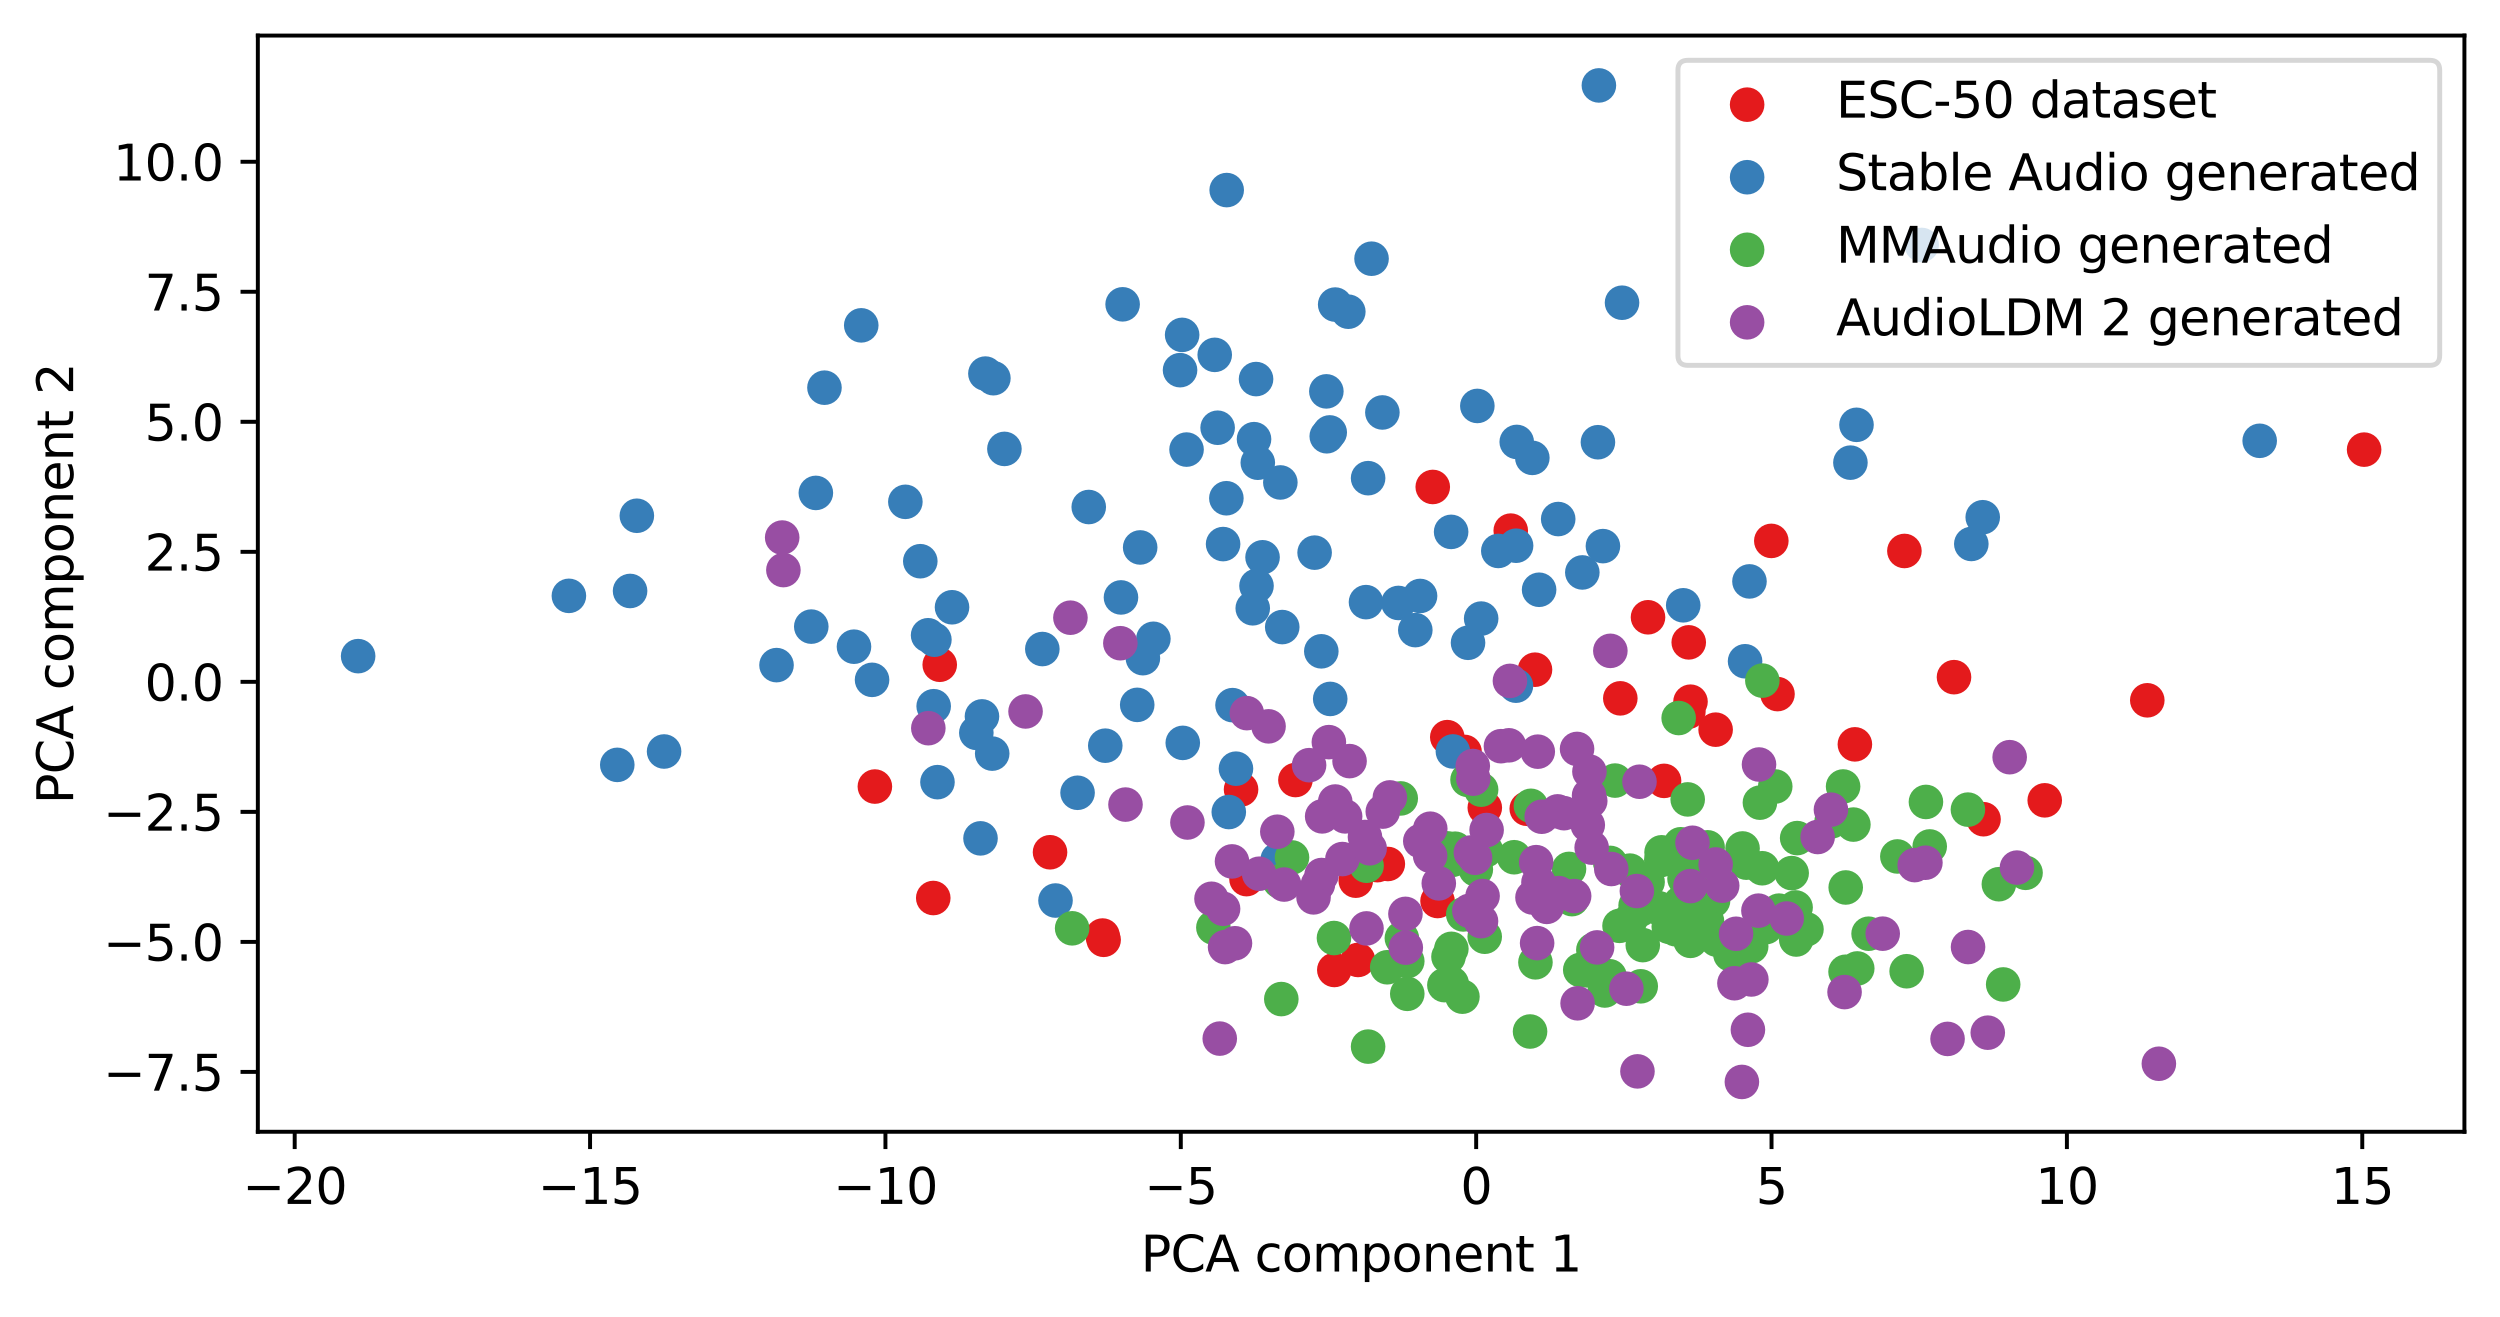 <?xml version="1.0" encoding="utf-8" standalone="no"?>
<!DOCTYPE svg PUBLIC "-//W3C//DTD SVG 1.1//EN"
  "http://www.w3.org/Graphics/SVG/1.1/DTD/svg11.dtd">
<svg xmlns:xlink="http://www.w3.org/1999/xlink" width="505.761pt" height="266.516pt" viewBox="0 0 505.761 266.516" xmlns="http://www.w3.org/2000/svg" version="1.1">
 <defs>
  <style type="text/css">*{stroke-linejoin: round; stroke-linecap: butt}</style>
 </defs>
 <g id="figure_1">
  <g id="patch_1">
   <path d="M 0 266.516 
L 505.761 266.516 
L 505.761 0 
L 0 0 
z
" style="fill: #ffffff"/>
  </g>
  <g id="axes_1">
   <g id="patch_2">
    <path d="M 52.161 228.96 
L 498.561 228.96 
L 498.561 7.2 
L 52.161 7.2 
z
" style="fill: #ffffff"/>
   </g>
   <g id="PathCollection_1">
    <defs>
     <path id="m3fd5dba2cf" d="M 0 3 
C 0.796 3 1.559 2.684 2.121 2.121 
C 2.684 1.559 3 0.796 3 0 
C 3 -0.796 2.684 -1.559 2.121 -2.121 
C 1.559 -2.684 0.796 -3 0 -3 
C -0.796 -3 -1.559 -2.684 -2.121 -2.121 
C -2.684 -1.559 -3 -0.796 -3 0 
C -3 0.796 -2.684 1.559 -2.121 2.121 
C -1.559 2.684 -0.796 3 0 3 
z
" style="stroke: #e41a1c"/>
    </defs>
    <g clip-path="url(#p7012b3b4c2)">
     <use xlink:href="#m3fd5dba2cf" x="292.792" y="149.127" style="fill: #e41a1c; stroke: #e41a1c"/>
     <use xlink:href="#m3fd5dba2cf" x="375.251" y="150.586" style="fill: #e41a1c; stroke: #e41a1c"/>
     <use xlink:href="#m3fd5dba2cf" x="341.567" y="143.988" style="fill: #e41a1c; stroke: #e41a1c"/>
     <use xlink:href="#m3fd5dba2cf" x="341.995" y="141.956" style="fill: #e41a1c; stroke: #e41a1c"/>
     <use xlink:href="#m3fd5dba2cf" x="278.646" y="175.024" style="fill: #e41a1c; stroke: #e41a1c"/>
     <use xlink:href="#m3fd5dba2cf" x="274.012" y="173.997" style="fill: #e41a1c; stroke: #e41a1c"/>
     <use xlink:href="#m3fd5dba2cf" x="300.381" y="163.404" style="fill: #e41a1c; stroke: #e41a1c"/>
     <use xlink:href="#m3fd5dba2cf" x="223.268" y="190.129" style="fill: #e41a1c; stroke: #e41a1c"/>
     <use xlink:href="#m3fd5dba2cf" x="395.303" y="136.994" style="fill: #e41a1c; stroke: #e41a1c"/>
     <use xlink:href="#m3fd5dba2cf" x="212.426" y="172.416" style="fill: #e41a1c; stroke: #e41a1c"/>
     <use xlink:href="#m3fd5dba2cf" x="347.079" y="147.615" style="fill: #e41a1c; stroke: #e41a1c"/>
     <use xlink:href="#m3fd5dba2cf" x="176.992" y="159.124" style="fill: #e41a1c; stroke: #e41a1c"/>
     <use xlink:href="#m3fd5dba2cf" x="289.853" y="98.516" style="fill: #e41a1c; stroke: #e41a1c"/>
     <use xlink:href="#m3fd5dba2cf" x="251.071" y="159.713" style="fill: #e41a1c; stroke: #e41a1c"/>
     <use xlink:href="#m3fd5dba2cf" x="342.698" y="173.666" style="fill: #e41a1c; stroke: #e41a1c"/>
     <use xlink:href="#m3fd5dba2cf" x="341.64" y="129.952" style="fill: #e41a1c; stroke: #e41a1c"/>
     <use xlink:href="#m3fd5dba2cf" x="269.938" y="196.227" style="fill: #e41a1c; stroke: #e41a1c"/>
     <use xlink:href="#m3fd5dba2cf" x="359.594" y="140.416" style="fill: #e41a1c; stroke: #e41a1c"/>
     <use xlink:href="#m3fd5dba2cf" x="274.732" y="194.202" style="fill: #e41a1c; stroke: #e41a1c"/>
     <use xlink:href="#m3fd5dba2cf" x="280.764" y="174.788" style="fill: #e41a1c; stroke: #e41a1c"/>
     <use xlink:href="#m3fd5dba2cf" x="413.657" y="161.91" style="fill: #e41a1c; stroke: #e41a1c"/>
     <use xlink:href="#m3fd5dba2cf" x="401.275" y="165.731" style="fill: #e41a1c; stroke: #e41a1c"/>
     <use xlink:href="#m3fd5dba2cf" x="310.537" y="135.483" style="fill: #e41a1c; stroke: #e41a1c"/>
     <use xlink:href="#m3fd5dba2cf" x="252.174" y="177.851" style="fill: #e41a1c; stroke: #e41a1c"/>
     <use xlink:href="#m3fd5dba2cf" x="333.401" y="124.877" style="fill: #e41a1c; stroke: #e41a1c"/>
     <use xlink:href="#m3fd5dba2cf" x="308.867" y="163.614" style="fill: #e41a1c; stroke: #e41a1c"/>
     <use xlink:href="#m3fd5dba2cf" x="223.051" y="189.266" style="fill: #e41a1c; stroke: #e41a1c"/>
     <use xlink:href="#m3fd5dba2cf" x="290.821" y="182.279" style="fill: #e41a1c; stroke: #e41a1c"/>
     <use xlink:href="#m3fd5dba2cf" x="274.276" y="178.164" style="fill: #e41a1c; stroke: #e41a1c"/>
     <use xlink:href="#m3fd5dba2cf" x="296.292" y="152.115" style="fill: #e41a1c; stroke: #e41a1c"/>
     <use xlink:href="#m3fd5dba2cf" x="262.07" y="157.802" style="fill: #e41a1c; stroke: #e41a1c"/>
     <use xlink:href="#m3fd5dba2cf" x="336.645" y="157.974" style="fill: #e41a1c; stroke: #e41a1c"/>
     <use xlink:href="#m3fd5dba2cf" x="327.796" y="141.278" style="fill: #e41a1c; stroke: #e41a1c"/>
     <use xlink:href="#m3fd5dba2cf" x="188.802" y="181.673" style="fill: #e41a1c; stroke: #e41a1c"/>
     <use xlink:href="#m3fd5dba2cf" x="385.268" y="111.464" style="fill: #e41a1c; stroke: #e41a1c"/>
     <use xlink:href="#m3fd5dba2cf" x="478.27" y="90.963" style="fill: #e41a1c; stroke: #e41a1c"/>
     <use xlink:href="#m3fd5dba2cf" x="305.63" y="107.348" style="fill: #e41a1c; stroke: #e41a1c"/>
     <use xlink:href="#m3fd5dba2cf" x="190.112" y="134.483" style="fill: #e41a1c; stroke: #e41a1c"/>
     <use xlink:href="#m3fd5dba2cf" x="358.346" y="109.426" style="fill: #e41a1c; stroke: #e41a1c"/>
     <use xlink:href="#m3fd5dba2cf" x="434.406" y="141.674" style="fill: #e41a1c; stroke: #e41a1c"/>
    </g>
   </g>
   <g id="PathCollection_2">
    <defs>
     <path id="m164ca1f631" d="M 0 3 
C 0.796 3 1.559 2.684 2.121 2.121 
C 2.684 1.559 3 0.796 3 0 
C 3 -0.796 2.684 -1.559 2.121 -2.121 
C 1.559 -2.684 0.796 -3 0 -3 
C -0.796 -3 -1.559 -2.684 -2.121 -2.121 
C -2.684 -1.559 -3 -0.796 -3 0 
C -3 0.796 -2.684 1.559 -2.121 2.121 
C -1.559 2.684 -0.796 3 0 3 
z
" style="stroke: #377eb8"/>
    </defs>
    <g clip-path="url(#p7012b3b4c2)">
     <use xlink:href="#m164ca1f631" x="267.306" y="131.764" style="fill: #377eb8; stroke: #377eb8"/>
     <use xlink:href="#m164ca1f631" x="311.368" y="119.311" style="fill: #377eb8; stroke: #377eb8"/>
     <use xlink:href="#m164ca1f631" x="279.662" y="83.442" style="fill: #377eb8; stroke: #377eb8"/>
     <use xlink:href="#m164ca1f631" x="233.334" y="129.23" style="fill: #377eb8; stroke: #377eb8"/>
     <use xlink:href="#m164ca1f631" x="165.05" y="99.719" style="fill: #377eb8; stroke: #377eb8"/>
     <use xlink:href="#m164ca1f631" x="298.873" y="82.123" style="fill: #377eb8; stroke: #377eb8"/>
     <use xlink:href="#m164ca1f631" x="375.577" y="85.944" style="fill: #377eb8; stroke: #377eb8"/>
     <use xlink:href="#m164ca1f631" x="213.533" y="182.181" style="fill: #377eb8; stroke: #377eb8"/>
     <use xlink:href="#m164ca1f631" x="374.347" y="93.596" style="fill: #377eb8; stroke: #377eb8"/>
     <use xlink:href="#m164ca1f631" x="248.099" y="100.798" style="fill: #377eb8; stroke: #377eb8"/>
     <use xlink:href="#m164ca1f631" x="457.144" y="89.176" style="fill: #377eb8; stroke: #377eb8"/>
     <use xlink:href="#m164ca1f631" x="238.729" y="74.883" style="fill: #377eb8; stroke: #377eb8"/>
     <use xlink:href="#m164ca1f631" x="269.108" y="141.396" style="fill: #377eb8; stroke: #377eb8"/>
     <use xlink:href="#m164ca1f631" x="306.842" y="89.406" style="fill: #377eb8; stroke: #377eb8"/>
     <use xlink:href="#m164ca1f631" x="183.158" y="101.523" style="fill: #377eb8; stroke: #377eb8"/>
     <use xlink:href="#m164ca1f631" x="276.347" y="121.814" style="fill: #377eb8; stroke: #377eb8"/>
     <use xlink:href="#m164ca1f631" x="127.467" y="119.557" style="fill: #377eb8; stroke: #377eb8"/>
     <use xlink:href="#m164ca1f631" x="299.645" y="125.143" style="fill: #377eb8; stroke: #377eb8"/>
     <use xlink:href="#m164ca1f631" x="250.041" y="155.507" style="fill: #377eb8; stroke: #377eb8"/>
     <use xlink:href="#m164ca1f631" x="324.279" y="110.482" style="fill: #377eb8; stroke: #377eb8"/>
     <use xlink:href="#m164ca1f631" x="128.837" y="104.34" style="fill: #377eb8; stroke: #377eb8"/>
     <use xlink:href="#m164ca1f631" x="198.362" y="169.604" style="fill: #377eb8; stroke: #377eb8"/>
     <use xlink:href="#m164ca1f631" x="287.284" y="120.569" style="fill: #377eb8; stroke: #377eb8"/>
     <use xlink:href="#m164ca1f631" x="353.926" y="117.621" style="fill: #377eb8; stroke: #377eb8"/>
     <use xlink:href="#m164ca1f631" x="255.419" y="112.741" style="fill: #377eb8; stroke: #377eb8"/>
     <use xlink:href="#m164ca1f631" x="200.966" y="76.512" style="fill: #377eb8; stroke: #377eb8"/>
     <use xlink:href="#m164ca1f631" x="248.589" y="164.277" style="fill: #377eb8; stroke: #377eb8"/>
     <use xlink:href="#m164ca1f631" x="258.48" y="173.884" style="fill: #377eb8; stroke: #377eb8"/>
     <use xlink:href="#m164ca1f631" x="217.996" y="160.38" style="fill: #377eb8; stroke: #377eb8"/>
     <use xlink:href="#m164ca1f631" x="198.656" y="144.931" style="fill: #377eb8; stroke: #377eb8"/>
     <use xlink:href="#m164ca1f631" x="401.115" y="104.639" style="fill: #377eb8; stroke: #377eb8"/>
     <use xlink:href="#m164ca1f631" x="203.197" y="90.815" style="fill: #377eb8; stroke: #377eb8"/>
     <use xlink:href="#m164ca1f631" x="320.111" y="115.807" style="fill: #377eb8; stroke: #377eb8"/>
     <use xlink:href="#m164ca1f631" x="388.763" y="49.556" style="fill: #377eb8; stroke: #377eb8"/>
     <use xlink:href="#m164ca1f631" x="248.165" y="38.454" style="fill: #377eb8; stroke: #377eb8"/>
     <use xlink:href="#m164ca1f631" x="315.23" y="105.006" style="fill: #377eb8; stroke: #377eb8"/>
     <use xlink:href="#m164ca1f631" x="353.035" y="133.776" style="fill: #377eb8; stroke: #377eb8"/>
     <use xlink:href="#m164ca1f631" x="192.598" y="122.852" style="fill: #377eb8; stroke: #377eb8"/>
     <use xlink:href="#m164ca1f631" x="72.452" y="132.74" style="fill: #377eb8; stroke: #377eb8"/>
     <use xlink:href="#m164ca1f631" x="186.179" y="113.536" style="fill: #377eb8; stroke: #377eb8"/>
     <use xlink:href="#m164ca1f631" x="172.765" y="130.829" style="fill: #377eb8; stroke: #377eb8"/>
     <use xlink:href="#m164ca1f631" x="254.104" y="76.689" style="fill: #377eb8; stroke: #377eb8"/>
     <use xlink:href="#m164ca1f631" x="303.112" y="111.458" style="fill: #377eb8; stroke: #377eb8"/>
     <use xlink:href="#m164ca1f631" x="134.346" y="152.033" style="fill: #377eb8; stroke: #377eb8"/>
     <use xlink:href="#m164ca1f631" x="286.323" y="127.473" style="fill: #377eb8; stroke: #377eb8"/>
     <use xlink:href="#m164ca1f631" x="293.569" y="107.602" style="fill: #377eb8; stroke: #377eb8"/>
     <use xlink:href="#m164ca1f631" x="220.258" y="102.572" style="fill: #377eb8; stroke: #377eb8"/>
     <use xlink:href="#m164ca1f631" x="272.769" y="63.06" style="fill: #377eb8; stroke: #377eb8"/>
     <use xlink:href="#m164ca1f631" x="306.686" y="138.716" style="fill: #377eb8; stroke: #377eb8"/>
     <use xlink:href="#m164ca1f631" x="306.713" y="110.402" style="fill: #377eb8; stroke: #377eb8"/>
     <use xlink:href="#m164ca1f631" x="249.345" y="142.652" style="fill: #377eb8; stroke: #377eb8"/>
     <use xlink:href="#m164ca1f631" x="398.805" y="110.045" style="fill: #377eb8; stroke: #377eb8"/>
     <use xlink:href="#m164ca1f631" x="188.887" y="142.871" style="fill: #377eb8; stroke: #377eb8"/>
     <use xlink:href="#m164ca1f631" x="276.774" y="96.736" style="fill: #377eb8; stroke: #377eb8"/>
     <use xlink:href="#m164ca1f631" x="246.332" y="86.534" style="fill: #377eb8; stroke: #377eb8"/>
     <use xlink:href="#m164ca1f631" x="247.437" y="110.07" style="fill: #377eb8; stroke: #377eb8"/>
     <use xlink:href="#m164ca1f631" x="239.28" y="150.288" style="fill: #377eb8; stroke: #377eb8"/>
     <use xlink:href="#m164ca1f631" x="296.989" y="130.039" style="fill: #377eb8; stroke: #377eb8"/>
     <use xlink:href="#m164ca1f631" x="197.515" y="148.262" style="fill: #377eb8; stroke: #377eb8"/>
     <use xlink:href="#m164ca1f631" x="340.522" y="122.455" style="fill: #377eb8; stroke: #377eb8"/>
     <use xlink:href="#m164ca1f631" x="157.094" y="134.556" style="fill: #377eb8; stroke: #377eb8"/>
     <use xlink:href="#m164ca1f631" x="309.998" y="92.629" style="fill: #377eb8; stroke: #377eb8"/>
     <use xlink:href="#m164ca1f631" x="254.459" y="93.613" style="fill: #377eb8; stroke: #377eb8"/>
     <use xlink:href="#m164ca1f631" x="226.778" y="120.862" style="fill: #377eb8; stroke: #377eb8"/>
     <use xlink:href="#m164ca1f631" x="210.867" y="131.303" style="fill: #377eb8; stroke: #377eb8"/>
     <use xlink:href="#m164ca1f631" x="200.726" y="152.458" style="fill: #377eb8; stroke: #377eb8"/>
     <use xlink:href="#m164ca1f631" x="254.198" y="118.525" style="fill: #377eb8; stroke: #377eb8"/>
     <use xlink:href="#m164ca1f631" x="199.352" y="75.58" style="fill: #377eb8; stroke: #377eb8"/>
     <use xlink:href="#m164ca1f631" x="270.113" y="61.617" style="fill: #377eb8; stroke: #377eb8"/>
     <use xlink:href="#m164ca1f631" x="259.019" y="97.602" style="fill: #377eb8; stroke: #377eb8"/>
     <use xlink:href="#m164ca1f631" x="293.927" y="152.02" style="fill: #377eb8; stroke: #377eb8"/>
     <use xlink:href="#m164ca1f631" x="174.233" y="65.819" style="fill: #377eb8; stroke: #377eb8"/>
     <use xlink:href="#m164ca1f631" x="189.654" y="158.232" style="fill: #377eb8; stroke: #377eb8"/>
     <use xlink:href="#m164ca1f631" x="269.009" y="87.482" style="fill: #377eb8; stroke: #377eb8"/>
     <use xlink:href="#m164ca1f631" x="227.112" y="61.566" style="fill: #377eb8; stroke: #377eb8"/>
     <use xlink:href="#m164ca1f631" x="124.878" y="154.737" style="fill: #377eb8; stroke: #377eb8"/>
     <use xlink:href="#m164ca1f631" x="176.421" y="137.536" style="fill: #377eb8; stroke: #377eb8"/>
     <use xlink:href="#m164ca1f631" x="231.214" y="133.151" style="fill: #377eb8; stroke: #377eb8"/>
     <use xlink:href="#m164ca1f631" x="253.696" y="88.846" style="fill: #377eb8; stroke: #377eb8"/>
     <use xlink:href="#m164ca1f631" x="253.437" y="123.059" style="fill: #377eb8; stroke: #377eb8"/>
     <use xlink:href="#m164ca1f631" x="115.089" y="120.544" style="fill: #377eb8; stroke: #377eb8"/>
     <use xlink:href="#m164ca1f631" x="230.065" y="142.598" style="fill: #377eb8; stroke: #377eb8"/>
     <use xlink:href="#m164ca1f631" x="323.268" y="89.464" style="fill: #377eb8; stroke: #377eb8"/>
     <use xlink:href="#m164ca1f631" x="245.744" y="71.789" style="fill: #377eb8; stroke: #377eb8"/>
     <use xlink:href="#m164ca1f631" x="282.898" y="121.98" style="fill: #377eb8; stroke: #377eb8"/>
     <use xlink:href="#m164ca1f631" x="265.952" y="111.802" style="fill: #377eb8; stroke: #377eb8"/>
     <use xlink:href="#m164ca1f631" x="223.603" y="150.855" style="fill: #377eb8; stroke: #377eb8"/>
     <use xlink:href="#m164ca1f631" x="187.757" y="128.515" style="fill: #377eb8; stroke: #377eb8"/>
     <use xlink:href="#m164ca1f631" x="240.044" y="90.952" style="fill: #377eb8; stroke: #377eb8"/>
     <use xlink:href="#m164ca1f631" x="189.032" y="129.418" style="fill: #377eb8; stroke: #377eb8"/>
     <use xlink:href="#m164ca1f631" x="259.402" y="126.859" style="fill: #377eb8; stroke: #377eb8"/>
     <use xlink:href="#m164ca1f631" x="328.144" y="61.242" style="fill: #377eb8; stroke: #377eb8"/>
     <use xlink:href="#m164ca1f631" x="230.661" y="110.751" style="fill: #377eb8; stroke: #377eb8"/>
     <use xlink:href="#m164ca1f631" x="268.408" y="88.259" style="fill: #377eb8; stroke: #377eb8"/>
     <use xlink:href="#m164ca1f631" x="164.125" y="126.765" style="fill: #377eb8; stroke: #377eb8"/>
     <use xlink:href="#m164ca1f631" x="268.325" y="79.177" style="fill: #377eb8; stroke: #377eb8"/>
     <use xlink:href="#m164ca1f631" x="239.151" y="67.75" style="fill: #377eb8; stroke: #377eb8"/>
     <use xlink:href="#m164ca1f631" x="277.469" y="52.337" style="fill: #377eb8; stroke: #377eb8"/>
     <use xlink:href="#m164ca1f631" x="323.462" y="17.28" style="fill: #377eb8; stroke: #377eb8"/>
     <use xlink:href="#m164ca1f631" x="166.792" y="78.43" style="fill: #377eb8; stroke: #377eb8"/>
    </g>
   </g>
   <g id="PathCollection_3">
    <defs>
     <path id="m62b50e2fbf" d="M 0 3 
C 0.796 3 1.559 2.684 2.121 2.121 
C 2.684 1.559 3 0.796 3 0 
C 3 -0.796 2.684 -1.559 2.121 -2.121 
C 1.559 -2.684 0.796 -3 0 -3 
C -0.796 -3 -1.559 -2.684 -2.121 -2.121 
C -2.684 -1.559 -3 -0.796 -3 0 
C -3 0.796 -2.684 1.559 -2.121 2.121 
C -1.559 2.684 -0.796 3 0 3 
z
" style="stroke: #4daf4a"/>
    </defs>
    <g clip-path="url(#p7012b3b4c2)">
     <use xlink:href="#m62b50e2fbf" x="292.206" y="199.296" style="fill: #4daf4a; stroke: #4daf4a"/>
     <use xlink:href="#m62b50e2fbf" x="276.464" y="175.143" style="fill: #4daf4a; stroke: #4daf4a"/>
     <use xlink:href="#m62b50e2fbf" x="404.381" y="178.881" style="fill: #4daf4a; stroke: #4daf4a"/>
     <use xlink:href="#m62b50e2fbf" x="336.089" y="173.979" style="fill: #4daf4a; stroke: #4daf4a"/>
     <use xlink:href="#m62b50e2fbf" x="354.271" y="191.472" style="fill: #4daf4a; stroke: #4daf4a"/>
     <use xlink:href="#m62b50e2fbf" x="363.574" y="169.55" style="fill: #4daf4a; stroke: #4daf4a"/>
     <use xlink:href="#m62b50e2fbf" x="373.363" y="196.591" style="fill: #4daf4a; stroke: #4daf4a"/>
     <use xlink:href="#m62b50e2fbf" x="259.214" y="202.117" style="fill: #4daf4a; stroke: #4daf4a"/>
     <use xlink:href="#m62b50e2fbf" x="325.763" y="174.57" style="fill: #4daf4a; stroke: #4daf4a"/>
     <use xlink:href="#m62b50e2fbf" x="350.067" y="193.072" style="fill: #4daf4a; stroke: #4daf4a"/>
     <use xlink:href="#m62b50e2fbf" x="363.382" y="190.067" style="fill: #4daf4a; stroke: #4daf4a"/>
     <use xlink:href="#m62b50e2fbf" x="340.808" y="175.878" style="fill: #4daf4a; stroke: #4daf4a"/>
     <use xlink:href="#m62b50e2fbf" x="216.899" y="187.802" style="fill: #4daf4a; stroke: #4daf4a"/>
     <use xlink:href="#m62b50e2fbf" x="373.396" y="179.54" style="fill: #4daf4a; stroke: #4daf4a"/>
     <use xlink:href="#m62b50e2fbf" x="365.453" y="188.003" style="fill: #4daf4a; stroke: #4daf4a"/>
     <use xlink:href="#m62b50e2fbf" x="330.891" y="183.189" style="fill: #4daf4a; stroke: #4daf4a"/>
     <use xlink:href="#m62b50e2fbf" x="269.867" y="189.768" style="fill: #4daf4a; stroke: #4daf4a"/>
     <use xlink:href="#m62b50e2fbf" x="337.976" y="173.057" style="fill: #4daf4a; stroke: #4daf4a"/>
     <use xlink:href="#m62b50e2fbf" x="296.888" y="157.768" style="fill: #4daf4a; stroke: #4daf4a"/>
     <use xlink:href="#m62b50e2fbf" x="359.901" y="184.225" style="fill: #4daf4a; stroke: #4daf4a"/>
     <use xlink:href="#m62b50e2fbf" x="295.853" y="201.632" style="fill: #4daf4a; stroke: #4daf4a"/>
     <use xlink:href="#m62b50e2fbf" x="322.345" y="192.177" style="fill: #4daf4a; stroke: #4daf4a"/>
     <use xlink:href="#m62b50e2fbf" x="329.737" y="176.129" style="fill: #4daf4a; stroke: #4daf4a"/>
     <use xlink:href="#m62b50e2fbf" x="340.014" y="170.799" style="fill: #4daf4a; stroke: #4daf4a"/>
     <use xlink:href="#m62b50e2fbf" x="374.948" y="166.816" style="fill: #4daf4a; stroke: #4daf4a"/>
     <use xlink:href="#m62b50e2fbf" x="293.68" y="198.96" style="fill: #4daf4a; stroke: #4daf4a"/>
     <use xlink:href="#m62b50e2fbf" x="383.843" y="173.264" style="fill: #4daf4a; stroke: #4daf4a"/>
     <use xlink:href="#m62b50e2fbf" x="296.019" y="184.996" style="fill: #4daf4a; stroke: #4daf4a"/>
     <use xlink:href="#m62b50e2fbf" x="324.659" y="200.382" style="fill: #4daf4a; stroke: #4daf4a"/>
     <use xlink:href="#m62b50e2fbf" x="300.364" y="189.505" style="fill: #4daf4a; stroke: #4daf4a"/>
     <use xlink:href="#m62b50e2fbf" x="385.722" y="196.487" style="fill: #4daf4a; stroke: #4daf4a"/>
     <use xlink:href="#m62b50e2fbf" x="409.775" y="176.576" style="fill: #4daf4a; stroke: #4daf4a"/>
     <use xlink:href="#m62b50e2fbf" x="318.011" y="181.899" style="fill: #4daf4a; stroke: #4daf4a"/>
     <use xlink:href="#m62b50e2fbf" x="346.014" y="178.036" style="fill: #4daf4a; stroke: #4daf4a"/>
     <use xlink:href="#m62b50e2fbf" x="347.287" y="190.1" style="fill: #4daf4a; stroke: #4daf4a"/>
     <use xlink:href="#m62b50e2fbf" x="389.625" y="162.236" style="fill: #4daf4a; stroke: #4daf4a"/>
     <use xlink:href="#m62b50e2fbf" x="327.637" y="187.304" style="fill: #4daf4a; stroke: #4daf4a"/>
     <use xlink:href="#m62b50e2fbf" x="363.257" y="183.58" style="fill: #4daf4a; stroke: #4daf4a"/>
     <use xlink:href="#m62b50e2fbf" x="300.594" y="172.02" style="fill: #4daf4a; stroke: #4daf4a"/>
     <use xlink:href="#m62b50e2fbf" x="309.705" y="163.019" style="fill: #4daf4a; stroke: #4daf4a"/>
     <use xlink:href="#m62b50e2fbf" x="293.842" y="173.951" style="fill: #4daf4a; stroke: #4daf4a"/>
     <use xlink:href="#m62b50e2fbf" x="341.993" y="190.34" style="fill: #4daf4a; stroke: #4daf4a"/>
     <use xlink:href="#m62b50e2fbf" x="280.637" y="195.681" style="fill: #4daf4a; stroke: #4daf4a"/>
     <use xlink:href="#m62b50e2fbf" x="293.615" y="191.953" style="fill: #4daf4a; stroke: #4daf4a"/>
     <use xlink:href="#m62b50e2fbf" x="370.543" y="166.162" style="fill: #4daf4a; stroke: #4daf4a"/>
     <use xlink:href="#m62b50e2fbf" x="325.629" y="197.501" style="fill: #4daf4a; stroke: #4daf4a"/>
     <use xlink:href="#m62b50e2fbf" x="342.303" y="183.157" style="fill: #4daf4a; stroke: #4daf4a"/>
     <use xlink:href="#m62b50e2fbf" x="372.866" y="159.111" style="fill: #4daf4a; stroke: #4daf4a"/>
     <use xlink:href="#m62b50e2fbf" x="390.39" y="171.241" style="fill: #4daf4a; stroke: #4daf4a"/>
     <use xlink:href="#m62b50e2fbf" x="335.588" y="183.74" style="fill: #4daf4a; stroke: #4daf4a"/>
     <use xlink:href="#m62b50e2fbf" x="283.605" y="189.796" style="fill: #4daf4a; stroke: #4daf4a"/>
     <use xlink:href="#m62b50e2fbf" x="352.527" y="171.648" style="fill: #4daf4a; stroke: #4daf4a"/>
     <use xlink:href="#m62b50e2fbf" x="284.698" y="201.056" style="fill: #4daf4a; stroke: #4daf4a"/>
     <use xlink:href="#m62b50e2fbf" x="340.785" y="177.769" style="fill: #4daf4a; stroke: #4daf4a"/>
     <use xlink:href="#m62b50e2fbf" x="331.771" y="184.073" style="fill: #4daf4a; stroke: #4daf4a"/>
     <use xlink:href="#m62b50e2fbf" x="294.38" y="171.697" style="fill: #4daf4a; stroke: #4daf4a"/>
     <use xlink:href="#m62b50e2fbf" x="405.253" y="199.159" style="fill: #4daf4a; stroke: #4daf4a"/>
     <use xlink:href="#m62b50e2fbf" x="292.74" y="171.62" style="fill: #4daf4a; stroke: #4daf4a"/>
     <use xlink:href="#m62b50e2fbf" x="245.472" y="187.651" style="fill: #4daf4a; stroke: #4daf4a"/>
     <use xlink:href="#m62b50e2fbf" x="339.601" y="145.259" style="fill: #4daf4a; stroke: #4daf4a"/>
     <use xlink:href="#m62b50e2fbf" x="317.417" y="175.785" style="fill: #4daf4a; stroke: #4daf4a"/>
     <use xlink:href="#m62b50e2fbf" x="299.636" y="159.754" style="fill: #4daf4a; stroke: #4daf4a"/>
     <use xlink:href="#m62b50e2fbf" x="336.141" y="172.427" style="fill: #4daf4a; stroke: #4daf4a"/>
     <use xlink:href="#m62b50e2fbf" x="353.296" y="174.521" style="fill: #4daf4a; stroke: #4daf4a"/>
     <use xlink:href="#m62b50e2fbf" x="261.378" y="173.469" style="fill: #4daf4a; stroke: #4daf4a"/>
     <use xlink:href="#m62b50e2fbf" x="344.017" y="184.226" style="fill: #4daf4a; stroke: #4daf4a"/>
     <use xlink:href="#m62b50e2fbf" x="258.905" y="178.296" style="fill: #4daf4a; stroke: #4daf4a"/>
     <use xlink:href="#m62b50e2fbf" x="356.039" y="162.381" style="fill: #4daf4a; stroke: #4daf4a"/>
     <use xlink:href="#m62b50e2fbf" x="329.816" y="186.136" style="fill: #4daf4a; stroke: #4daf4a"/>
     <use xlink:href="#m62b50e2fbf" x="284.698" y="194.453" style="fill: #4daf4a; stroke: #4daf4a"/>
     <use xlink:href="#m62b50e2fbf" x="351.102" y="192.765" style="fill: #4daf4a; stroke: #4daf4a"/>
     <use xlink:href="#m62b50e2fbf" x="332.341" y="191.2" style="fill: #4daf4a; stroke: #4daf4a"/>
     <use xlink:href="#m62b50e2fbf" x="337.603" y="187.483" style="fill: #4daf4a; stroke: #4daf4a"/>
     <use xlink:href="#m62b50e2fbf" x="339.958" y="182.69" style="fill: #4daf4a; stroke: #4daf4a"/>
     <use xlink:href="#m62b50e2fbf" x="345.331" y="186.346" style="fill: #4daf4a; stroke: #4daf4a"/>
     <use xlink:href="#m62b50e2fbf" x="276.771" y="211.732" style="fill: #4daf4a; stroke: #4daf4a"/>
     <use xlink:href="#m62b50e2fbf" x="310.626" y="194.683" style="fill: #4daf4a; stroke: #4daf4a"/>
     <use xlink:href="#m62b50e2fbf" x="356.5" y="175.649" style="fill: #4daf4a; stroke: #4daf4a"/>
     <use xlink:href="#m62b50e2fbf" x="345.459" y="171.418" style="fill: #4daf4a; stroke: #4daf4a"/>
     <use xlink:href="#m62b50e2fbf" x="362.46" y="176.632" style="fill: #4daf4a; stroke: #4daf4a"/>
     <use xlink:href="#m62b50e2fbf" x="346.564" y="182.192" style="fill: #4daf4a; stroke: #4daf4a"/>
     <use xlink:href="#m62b50e2fbf" x="293.036" y="193.558" style="fill: #4daf4a; stroke: #4daf4a"/>
     <use xlink:href="#m62b50e2fbf" x="298.568" y="175.885" style="fill: #4daf4a; stroke: #4daf4a"/>
     <use xlink:href="#m62b50e2fbf" x="356.532" y="137.69" style="fill: #4daf4a; stroke: #4daf4a"/>
     <use xlink:href="#m62b50e2fbf" x="333.314" y="178.44" style="fill: #4daf4a; stroke: #4daf4a"/>
     <use xlink:href="#m62b50e2fbf" x="306.318" y="173.423" style="fill: #4daf4a; stroke: #4daf4a"/>
     <use xlink:href="#m62b50e2fbf" x="283.376" y="161.525" style="fill: #4daf4a; stroke: #4daf4a"/>
     <use xlink:href="#m62b50e2fbf" x="378.026" y="188.896" style="fill: #4daf4a; stroke: #4daf4a"/>
     <use xlink:href="#m62b50e2fbf" x="319.691" y="196.216" style="fill: #4daf4a; stroke: #4daf4a"/>
     <use xlink:href="#m62b50e2fbf" x="398.119" y="163.791" style="fill: #4daf4a; stroke: #4daf4a"/>
     <use xlink:href="#m62b50e2fbf" x="357.269" y="187.564" style="fill: #4daf4a; stroke: #4daf4a"/>
     <use xlink:href="#m62b50e2fbf" x="359.14" y="159.112" style="fill: #4daf4a; stroke: #4daf4a"/>
     <use xlink:href="#m62b50e2fbf" x="331.928" y="199.535" style="fill: #4daf4a; stroke: #4daf4a"/>
     <use xlink:href="#m62b50e2fbf" x="375.73" y="195.922" style="fill: #4daf4a; stroke: #4daf4a"/>
     <use xlink:href="#m62b50e2fbf" x="321.037" y="196.311" style="fill: #4daf4a; stroke: #4daf4a"/>
     <use xlink:href="#m62b50e2fbf" x="338.985" y="187.993" style="fill: #4daf4a; stroke: #4daf4a"/>
     <use xlink:href="#m62b50e2fbf" x="326.724" y="157.915" style="fill: #4daf4a; stroke: #4daf4a"/>
     <use xlink:href="#m62b50e2fbf" x="338.892" y="185.51" style="fill: #4daf4a; stroke: #4daf4a"/>
     <use xlink:href="#m62b50e2fbf" x="341.428" y="161.721" style="fill: #4daf4a; stroke: #4daf4a"/>
     <use xlink:href="#m62b50e2fbf" x="309.536" y="208.68" style="fill: #4daf4a; stroke: #4daf4a"/>
    </g>
   </g>
   <g id="PathCollection_4">
    <defs>
     <path id="m6494b0d1ab" d="M 0 3 
C 0.796 3 1.559 2.684 2.121 2.121 
C 2.684 1.559 3 0.796 3 0 
C 3 -0.796 2.684 -1.559 2.121 -2.121 
C 1.559 -2.684 0.796 -3 0 -3 
C -0.796 -3 -1.559 -2.684 -2.121 -2.121 
C -2.684 -1.559 -3 -0.796 -3 0 
C -3 0.796 -2.684 1.559 -2.121 2.121 
C -1.559 2.684 -0.796 3 0 3 
z
" style="stroke: #984ea3"/>
    </defs>
    <g clip-path="url(#p7012b3b4c2)">
     <use xlink:href="#m6494b0d1ab" x="321.714" y="162.048" style="fill: #984ea3; stroke: #984ea3"/>
     <use xlink:href="#m6494b0d1ab" x="247.838" y="191.6" style="fill: #984ea3; stroke: #984ea3"/>
     <use xlink:href="#m6494b0d1ab" x="273.021" y="153.975" style="fill: #984ea3; stroke: #984ea3"/>
     <use xlink:href="#m6494b0d1ab" x="341.981" y="179.263" style="fill: #984ea3; stroke: #984ea3"/>
     <use xlink:href="#m6494b0d1ab" x="268.836" y="150.136" style="fill: #984ea3; stroke: #984ea3"/>
     <use xlink:href="#m6494b0d1ab" x="216.549" y="124.963" style="fill: #984ea3; stroke: #984ea3"/>
     <use xlink:href="#m6494b0d1ab" x="355.856" y="154.666" style="fill: #984ea3; stroke: #984ea3"/>
     <use xlink:href="#m6494b0d1ab" x="311.098" y="152.065" style="fill: #984ea3; stroke: #984ea3"/>
     <use xlink:href="#m6494b0d1ab" x="207.473" y="143.93" style="fill: #984ea3; stroke: #984ea3"/>
     <use xlink:href="#m6494b0d1ab" x="247.435" y="183.85" style="fill: #984ea3; stroke: #984ea3"/>
     <use xlink:href="#m6494b0d1ab" x="297.556" y="172.465" style="fill: #984ea3; stroke: #984ea3"/>
     <use xlink:href="#m6494b0d1ab" x="267.361" y="177.022" style="fill: #984ea3; stroke: #984ea3"/>
     <use xlink:href="#m6494b0d1ab" x="321.549" y="156.096" style="fill: #984ea3; stroke: #984ea3"/>
     <use xlink:href="#m6494b0d1ab" x="312.918" y="183.466" style="fill: #984ea3; stroke: #984ea3"/>
     <use xlink:href="#m6494b0d1ab" x="311.238" y="178.515" style="fill: #984ea3; stroke: #984ea3"/>
     <use xlink:href="#m6494b0d1ab" x="305.258" y="150.779" style="fill: #984ea3; stroke: #984ea3"/>
     <use xlink:href="#m6494b0d1ab" x="318.458" y="181.276" style="fill: #984ea3; stroke: #984ea3"/>
     <use xlink:href="#m6494b0d1ab" x="361.457" y="185.819" style="fill: #984ea3; stroke: #984ea3"/>
     <use xlink:href="#m6494b0d1ab" x="284.326" y="184.882" style="fill: #984ea3; stroke: #984ea3"/>
     <use xlink:href="#m6494b0d1ab" x="297.251" y="184.267" style="fill: #984ea3; stroke: #984ea3"/>
     <use xlink:href="#m6494b0d1ab" x="284.399" y="191.716" style="fill: #984ea3; stroke: #984ea3"/>
     <use xlink:href="#m6494b0d1ab" x="254.732" y="176.76" style="fill: #984ea3; stroke: #984ea3"/>
     <use xlink:href="#m6494b0d1ab" x="331.672" y="158.147" style="fill: #984ea3; stroke: #984ea3"/>
     <use xlink:href="#m6494b0d1ab" x="158.483" y="115.329" style="fill: #984ea3; stroke: #984ea3"/>
     <use xlink:href="#m6494b0d1ab" x="351.211" y="188.907" style="fill: #984ea3; stroke: #984ea3"/>
     <use xlink:href="#m6494b0d1ab" x="299.616" y="186.357" style="fill: #984ea3; stroke: #984ea3"/>
     <use xlink:href="#m6494b0d1ab" x="310.028" y="181.564" style="fill: #984ea3; stroke: #984ea3"/>
     <use xlink:href="#m6494b0d1ab" x="276.447" y="187.822" style="fill: #984ea3; stroke: #984ea3"/>
     <use xlink:href="#m6494b0d1ab" x="325.968" y="175.804" style="fill: #984ea3; stroke: #984ea3"/>
     <use xlink:href="#m6494b0d1ab" x="311.895" y="165.227" style="fill: #984ea3; stroke: #984ea3"/>
     <use xlink:href="#m6494b0d1ab" x="350.884" y="198.912" style="fill: #984ea3; stroke: #984ea3"/>
     <use xlink:href="#m6494b0d1ab" x="319.046" y="151.514" style="fill: #984ea3; stroke: #984ea3"/>
     <use xlink:href="#m6494b0d1ab" x="355.737" y="184.228" style="fill: #984ea3; stroke: #984ea3"/>
     <use xlink:href="#m6494b0d1ab" x="367.718" y="169.33" style="fill: #984ea3; stroke: #984ea3"/>
     <use xlink:href="#m6494b0d1ab" x="315.348" y="180.683" style="fill: #984ea3; stroke: #984ea3"/>
     <use xlink:href="#m6494b0d1ab" x="342.396" y="170.495" style="fill: #984ea3; stroke: #984ea3"/>
     <use xlink:href="#m6494b0d1ab" x="300.749" y="167.917" style="fill: #984ea3; stroke: #984ea3"/>
     <use xlink:href="#m6494b0d1ab" x="303.649" y="150.958" style="fill: #984ea3; stroke: #984ea3"/>
     <use xlink:href="#m6494b0d1ab" x="315.112" y="164.144" style="fill: #984ea3; stroke: #984ea3"/>
     <use xlink:href="#m6494b0d1ab" x="259.783" y="178.947" style="fill: #984ea3; stroke: #984ea3"/>
     <use xlink:href="#m6494b0d1ab" x="266.625" y="178.906" style="fill: #984ea3; stroke: #984ea3"/>
     <use xlink:href="#m6494b0d1ab" x="287.329" y="170.156" style="fill: #984ea3; stroke: #984ea3"/>
     <use xlink:href="#m6494b0d1ab" x="331.265" y="216.743" style="fill: #984ea3; stroke: #984ea3"/>
     <use xlink:href="#m6494b0d1ab" x="272.129" y="165.157" style="fill: #984ea3; stroke: #984ea3"/>
     <use xlink:href="#m6494b0d1ab" x="256.632" y="146.942" style="fill: #984ea3; stroke: #984ea3"/>
     <use xlink:href="#m6494b0d1ab" x="310.768" y="174.419" style="fill: #984ea3; stroke: #984ea3"/>
     <use xlink:href="#m6494b0d1ab" x="316.405" y="164.512" style="fill: #984ea3; stroke: #984ea3"/>
     <use xlink:href="#m6494b0d1ab" x="291.074" y="178.711" style="fill: #984ea3; stroke: #984ea3"/>
     <use xlink:href="#m6494b0d1ab" x="353.611" y="208.327" style="fill: #984ea3; stroke: #984ea3"/>
     <use xlink:href="#m6494b0d1ab" x="298.053" y="157.527" style="fill: #984ea3; stroke: #984ea3"/>
     <use xlink:href="#m6494b0d1ab" x="321.215" y="166.906" style="fill: #984ea3; stroke: #984ea3"/>
     <use xlink:href="#m6494b0d1ab" x="249.239" y="174.267" style="fill: #984ea3; stroke: #984ea3"/>
     <use xlink:href="#m6494b0d1ab" x="402.134" y="208.916" style="fill: #984ea3; stroke: #984ea3"/>
     <use xlink:href="#m6494b0d1ab" x="264.834" y="154.799" style="fill: #984ea3; stroke: #984ea3"/>
     <use xlink:href="#m6494b0d1ab" x="319.154" y="202.973" style="fill: #984ea3; stroke: #984ea3"/>
     <use xlink:href="#m6494b0d1ab" x="305.466" y="137.748" style="fill: #984ea3; stroke: #984ea3"/>
     <use xlink:href="#m6494b0d1ab" x="240.225" y="166.395" style="fill: #984ea3; stroke: #984ea3"/>
     <use xlink:href="#m6494b0d1ab" x="281.176" y="161.319" style="fill: #984ea3; stroke: #984ea3"/>
     <use xlink:href="#m6494b0d1ab" x="348.407" y="179.18" style="fill: #984ea3; stroke: #984ea3"/>
     <use xlink:href="#m6494b0d1ab" x="227.692" y="162.77" style="fill: #984ea3; stroke: #984ea3"/>
     <use xlink:href="#m6494b0d1ab" x="323.1" y="191.664" style="fill: #984ea3; stroke: #984ea3"/>
     <use xlink:href="#m6494b0d1ab" x="226.653" y="130.126" style="fill: #984ea3; stroke: #984ea3"/>
     <use xlink:href="#m6494b0d1ab" x="310.966" y="190.796" style="fill: #984ea3; stroke: #984ea3"/>
     <use xlink:href="#m6494b0d1ab" x="321.477" y="160.919" style="fill: #984ea3; stroke: #984ea3"/>
     <use xlink:href="#m6494b0d1ab" x="373.163" y="200.702" style="fill: #984ea3; stroke: #984ea3"/>
     <use xlink:href="#m6494b0d1ab" x="299.933" y="181.268" style="fill: #984ea3; stroke: #984ea3"/>
     <use xlink:href="#m6494b0d1ab" x="289.348" y="167.649" style="fill: #984ea3; stroke: #984ea3"/>
     <use xlink:href="#m6494b0d1ab" x="270.122" y="162.152" style="fill: #984ea3; stroke: #984ea3"/>
     <use xlink:href="#m6494b0d1ab" x="329.022" y="200.018" style="fill: #984ea3; stroke: #984ea3"/>
     <use xlink:href="#m6494b0d1ab" x="393.999" y="210.176" style="fill: #984ea3; stroke: #984ea3"/>
     <use xlink:href="#m6494b0d1ab" x="322" y="171.477" style="fill: #984ea3; stroke: #984ea3"/>
     <use xlink:href="#m6494b0d1ab" x="187.804" y="147.315" style="fill: #984ea3; stroke: #984ea3"/>
     <use xlink:href="#m6494b0d1ab" x="258.408" y="168.262" style="fill: #984ea3; stroke: #984ea3"/>
     <use xlink:href="#m6494b0d1ab" x="406.564" y="153.181" style="fill: #984ea3; stroke: #984ea3"/>
     <use xlink:href="#m6494b0d1ab" x="354.308" y="198.151" style="fill: #984ea3; stroke: #984ea3"/>
     <use xlink:href="#m6494b0d1ab" x="289.324" y="173.12" style="fill: #984ea3; stroke: #984ea3"/>
     <use xlink:href="#m6494b0d1ab" x="271.571" y="173.791" style="fill: #984ea3; stroke: #984ea3"/>
     <use xlink:href="#m6494b0d1ab" x="436.748" y="215.199" style="fill: #984ea3; stroke: #984ea3"/>
     <use xlink:href="#m6494b0d1ab" x="246.761" y="210.112" style="fill: #984ea3; stroke: #984ea3"/>
     <use xlink:href="#m6494b0d1ab" x="245.091" y="181.825" style="fill: #984ea3; stroke: #984ea3"/>
     <use xlink:href="#m6494b0d1ab" x="277.089" y="171.615" style="fill: #984ea3; stroke: #984ea3"/>
     <use xlink:href="#m6494b0d1ab" x="352.391" y="218.88" style="fill: #984ea3; stroke: #984ea3"/>
     <use xlink:href="#m6494b0d1ab" x="297.95" y="154.967" style="fill: #984ea3; stroke: #984ea3"/>
     <use xlink:href="#m6494b0d1ab" x="252.238" y="144.27" style="fill: #984ea3; stroke: #984ea3"/>
     <use xlink:href="#m6494b0d1ab" x="279.743" y="164.189" style="fill: #984ea3; stroke: #984ea3"/>
     <use xlink:href="#m6494b0d1ab" x="387.352" y="175.014" style="fill: #984ea3; stroke: #984ea3"/>
     <use xlink:href="#m6494b0d1ab" x="380.88" y="188.886" style="fill: #984ea3; stroke: #984ea3"/>
     <use xlink:href="#m6494b0d1ab" x="325.781" y="131.669" style="fill: #984ea3; stroke: #984ea3"/>
     <use xlink:href="#m6494b0d1ab" x="298.417" y="173.532" style="fill: #984ea3; stroke: #984ea3"/>
     <use xlink:href="#m6494b0d1ab" x="370.407" y="163.796" style="fill: #984ea3; stroke: #984ea3"/>
     <use xlink:href="#m6494b0d1ab" x="347.08" y="174.882" style="fill: #984ea3; stroke: #984ea3"/>
     <use xlink:href="#m6494b0d1ab" x="276.139" y="169.326" style="fill: #984ea3; stroke: #984ea3"/>
     <use xlink:href="#m6494b0d1ab" x="265.733" y="181.543" style="fill: #984ea3; stroke: #984ea3"/>
     <use xlink:href="#m6494b0d1ab" x="158.239" y="108.75" style="fill: #984ea3; stroke: #984ea3"/>
     <use xlink:href="#m6494b0d1ab" x="408.038" y="175.521" style="fill: #984ea3; stroke: #984ea3"/>
     <use xlink:href="#m6494b0d1ab" x="389.518" y="174.532" style="fill: #984ea3; stroke: #984ea3"/>
     <use xlink:href="#m6494b0d1ab" x="398.143" y="191.588" style="fill: #984ea3; stroke: #984ea3"/>
     <use xlink:href="#m6494b0d1ab" x="331.149" y="180.259" style="fill: #984ea3; stroke: #984ea3"/>
     <use xlink:href="#m6494b0d1ab" x="249.841" y="190.825" style="fill: #984ea3; stroke: #984ea3"/>
     <use xlink:href="#m6494b0d1ab" x="267.48" y="165.157" style="fill: #984ea3; stroke: #984ea3"/>
    </g>
   </g>
   <g id="matplotlib.axis_1">
    <g id="xtick_1">
     <g id="line2d_1">
      <defs>
       <path id="md8c942f97a" d="M 0 0 
L 0 3.5 
" style="stroke: #000000; stroke-width: 0.8"/>
      </defs>
      <g>
       <use xlink:href="#md8c942f97a" x="59.618" y="228.96" style="stroke: #000000; stroke-width: 0.8"/>
      </g>
     </g>
     <g id="text_1">
      <!-- −20 -->
      <g transform="translate(49.066 243.558) scale(0.1 -0.1)">
       <defs>
        <path id="DejaVuSans-2212" d="M 678 2272 
L 4684 2272 
L 4684 1741 
L 678 1741 
L 678 2272 
z
" transform="scale(0.016)"/>
        <path id="DejaVuSans-32" d="M 1228 531 
L 3431 531 
L 3431 0 
L 469 0 
L 469 531 
Q 828 903 1448 1529 
Q 2069 2156 2228 2338 
Q 2531 2678 2651 2914 
Q 2772 3150 2772 3378 
Q 2772 3750 2511 3984 
Q 2250 4219 1831 4219 
Q 1534 4219 1204 4116 
Q 875 4013 500 3803 
L 500 4441 
Q 881 4594 1212 4672 
Q 1544 4750 1819 4750 
Q 2544 4750 2975 4387 
Q 3406 4025 3406 3419 
Q 3406 3131 3298 2873 
Q 3191 2616 2906 2266 
Q 2828 2175 2409 1742 
Q 1991 1309 1228 531 
z
" transform="scale(0.016)"/>
        <path id="DejaVuSans-30" d="M 2034 4250 
Q 1547 4250 1301 3770 
Q 1056 3291 1056 2328 
Q 1056 1369 1301 889 
Q 1547 409 2034 409 
Q 2525 409 2770 889 
Q 3016 1369 3016 2328 
Q 3016 3291 2770 3770 
Q 2525 4250 2034 4250 
z
M 2034 4750 
Q 2819 4750 3233 4129 
Q 3647 3509 3647 2328 
Q 3647 1150 3233 529 
Q 2819 -91 2034 -91 
Q 1250 -91 836 529 
Q 422 1150 422 2328 
Q 422 3509 836 4129 
Q 1250 4750 2034 4750 
z
" transform="scale(0.016)"/>
       </defs>
       <use xlink:href="#DejaVuSans-2212"/>
       <use xlink:href="#DejaVuSans-32" transform="translate(83.789 0)"/>
       <use xlink:href="#DejaVuSans-30" transform="translate(147.412 0)"/>
      </g>
     </g>
    </g>
    <g id="xtick_2">
     <g id="line2d_2">
      <g>
       <use xlink:href="#md8c942f97a" x="119.372" y="228.96" style="stroke: #000000; stroke-width: 0.8"/>
      </g>
     </g>
     <g id="text_2">
      <!-- −15 -->
      <g transform="translate(108.82 243.558) scale(0.1 -0.1)">
       <defs>
        <path id="DejaVuSans-31" d="M 794 531 
L 1825 531 
L 1825 4091 
L 703 3866 
L 703 4441 
L 1819 4666 
L 2450 4666 
L 2450 531 
L 3481 531 
L 3481 0 
L 794 0 
L 794 531 
z
" transform="scale(0.016)"/>
        <path id="DejaVuSans-35" d="M 691 4666 
L 3169 4666 
L 3169 4134 
L 1269 4134 
L 1269 2991 
Q 1406 3038 1543 3061 
Q 1681 3084 1819 3084 
Q 2600 3084 3056 2656 
Q 3513 2228 3513 1497 
Q 3513 744 3044 326 
Q 2575 -91 1722 -91 
Q 1428 -91 1123 -41 
Q 819 9 494 109 
L 494 744 
Q 775 591 1075 516 
Q 1375 441 1709 441 
Q 2250 441 2565 725 
Q 2881 1009 2881 1497 
Q 2881 1984 2565 2268 
Q 2250 2553 1709 2553 
Q 1456 2553 1204 2497 
Q 953 2441 691 2322 
L 691 4666 
z
" transform="scale(0.016)"/>
       </defs>
       <use xlink:href="#DejaVuSans-2212"/>
       <use xlink:href="#DejaVuSans-31" transform="translate(83.789 0)"/>
       <use xlink:href="#DejaVuSans-35" transform="translate(147.412 0)"/>
      </g>
     </g>
    </g>
    <g id="xtick_3">
     <g id="line2d_3">
      <g>
       <use xlink:href="#md8c942f97a" x="179.127" y="228.96" style="stroke: #000000; stroke-width: 0.8"/>
      </g>
     </g>
     <g id="text_3">
      <!-- −10 -->
      <g transform="translate(168.574 243.558) scale(0.1 -0.1)">
       <use xlink:href="#DejaVuSans-2212"/>
       <use xlink:href="#DejaVuSans-31" transform="translate(83.789 0)"/>
       <use xlink:href="#DejaVuSans-30" transform="translate(147.412 0)"/>
      </g>
     </g>
    </g>
    <g id="xtick_4">
     <g id="line2d_4">
      <g>
       <use xlink:href="#md8c942f97a" x="238.881" y="228.96" style="stroke: #000000; stroke-width: 0.8"/>
      </g>
     </g>
     <g id="text_4">
      <!-- −5 -->
      <g transform="translate(231.51 243.558) scale(0.1 -0.1)">
       <use xlink:href="#DejaVuSans-2212"/>
       <use xlink:href="#DejaVuSans-35" transform="translate(83.789 0)"/>
      </g>
     </g>
    </g>
    <g id="xtick_5">
     <g id="line2d_5">
      <g>
       <use xlink:href="#md8c942f97a" x="298.635" y="228.96" style="stroke: #000000; stroke-width: 0.8"/>
      </g>
     </g>
     <g id="text_5">
      <!-- 0 -->
      <g transform="translate(295.454 243.558) scale(0.1 -0.1)">
       <use xlink:href="#DejaVuSans-30"/>
      </g>
     </g>
    </g>
    <g id="xtick_6">
     <g id="line2d_6">
      <g>
       <use xlink:href="#md8c942f97a" x="358.389" y="228.96" style="stroke: #000000; stroke-width: 0.8"/>
      </g>
     </g>
     <g id="text_6">
      <!-- 5 -->
      <g transform="translate(355.208 243.558) scale(0.1 -0.1)">
       <use xlink:href="#DejaVuSans-35"/>
      </g>
     </g>
    </g>
    <g id="xtick_7">
     <g id="line2d_7">
      <g>
       <use xlink:href="#md8c942f97a" x="418.143" y="228.96" style="stroke: #000000; stroke-width: 0.8"/>
      </g>
     </g>
     <g id="text_7">
      <!-- 10 -->
      <g transform="translate(411.781 243.558) scale(0.1 -0.1)">
       <use xlink:href="#DejaVuSans-31"/>
       <use xlink:href="#DejaVuSans-30" transform="translate(63.623 0)"/>
      </g>
     </g>
    </g>
    <g id="xtick_8">
     <g id="line2d_8">
      <g>
       <use xlink:href="#md8c942f97a" x="477.897" y="228.96" style="stroke: #000000; stroke-width: 0.8"/>
      </g>
     </g>
     <g id="text_8">
      <!-- 15 -->
      <g transform="translate(471.535 243.558) scale(0.1 -0.1)">
       <use xlink:href="#DejaVuSans-31"/>
       <use xlink:href="#DejaVuSans-35" transform="translate(63.623 0)"/>
      </g>
     </g>
    </g>
    <g id="text_9">
     <!-- PCA component 1 -->
     <g transform="translate(230.788 257.237) scale(0.1 -0.1)">
      <defs>
       <path id="DejaVuSans-50" d="M 1259 4147 
L 1259 2394 
L 2053 2394 
Q 2494 2394 2734 2622 
Q 2975 2850 2975 3272 
Q 2975 3691 2734 3919 
Q 2494 4147 2053 4147 
L 1259 4147 
z
M 628 4666 
L 2053 4666 
Q 2838 4666 3239 4311 
Q 3641 3956 3641 3272 
Q 3641 2581 3239 2228 
Q 2838 1875 2053 1875 
L 1259 1875 
L 1259 0 
L 628 0 
L 628 4666 
z
" transform="scale(0.016)"/>
       <path id="DejaVuSans-43" d="M 4122 4306 
L 4122 3641 
Q 3803 3938 3442 4084 
Q 3081 4231 2675 4231 
Q 1875 4231 1450 3742 
Q 1025 3253 1025 2328 
Q 1025 1406 1450 917 
Q 1875 428 2675 428 
Q 3081 428 3442 575 
Q 3803 722 4122 1019 
L 4122 359 
Q 3791 134 3420 21 
Q 3050 -91 2638 -91 
Q 1578 -91 968 557 
Q 359 1206 359 2328 
Q 359 3453 968 4101 
Q 1578 4750 2638 4750 
Q 3056 4750 3426 4639 
Q 3797 4528 4122 4306 
z
" transform="scale(0.016)"/>
       <path id="DejaVuSans-41" d="M 2188 4044 
L 1331 1722 
L 3047 1722 
L 2188 4044 
z
M 1831 4666 
L 2547 4666 
L 4325 0 
L 3669 0 
L 3244 1197 
L 1141 1197 
L 716 0 
L 50 0 
L 1831 4666 
z
" transform="scale(0.016)"/>
       <path id="DejaVuSans-20" transform="scale(0.016)"/>
       <path id="DejaVuSans-63" d="M 3122 3366 
L 3122 2828 
Q 2878 2963 2633 3030 
Q 2388 3097 2138 3097 
Q 1578 3097 1268 2742 
Q 959 2388 959 1747 
Q 959 1106 1268 751 
Q 1578 397 2138 397 
Q 2388 397 2633 464 
Q 2878 531 3122 666 
L 3122 134 
Q 2881 22 2623 -34 
Q 2366 -91 2075 -91 
Q 1284 -91 818 406 
Q 353 903 353 1747 
Q 353 2603 823 3093 
Q 1294 3584 2113 3584 
Q 2378 3584 2631 3529 
Q 2884 3475 3122 3366 
z
" transform="scale(0.016)"/>
       <path id="DejaVuSans-6f" d="M 1959 3097 
Q 1497 3097 1228 2736 
Q 959 2375 959 1747 
Q 959 1119 1226 758 
Q 1494 397 1959 397 
Q 2419 397 2687 759 
Q 2956 1122 2956 1747 
Q 2956 2369 2687 2733 
Q 2419 3097 1959 3097 
z
M 1959 3584 
Q 2709 3584 3137 3096 
Q 3566 2609 3566 1747 
Q 3566 888 3137 398 
Q 2709 -91 1959 -91 
Q 1206 -91 779 398 
Q 353 888 353 1747 
Q 353 2609 779 3096 
Q 1206 3584 1959 3584 
z
" transform="scale(0.016)"/>
       <path id="DejaVuSans-6d" d="M 3328 2828 
Q 3544 3216 3844 3400 
Q 4144 3584 4550 3584 
Q 5097 3584 5394 3201 
Q 5691 2819 5691 2113 
L 5691 0 
L 5113 0 
L 5113 2094 
Q 5113 2597 4934 2840 
Q 4756 3084 4391 3084 
Q 3944 3084 3684 2787 
Q 3425 2491 3425 1978 
L 3425 0 
L 2847 0 
L 2847 2094 
Q 2847 2600 2669 2842 
Q 2491 3084 2119 3084 
Q 1678 3084 1418 2786 
Q 1159 2488 1159 1978 
L 1159 0 
L 581 0 
L 581 3500 
L 1159 3500 
L 1159 2956 
Q 1356 3278 1631 3431 
Q 1906 3584 2284 3584 
Q 2666 3584 2933 3390 
Q 3200 3197 3328 2828 
z
" transform="scale(0.016)"/>
       <path id="DejaVuSans-70" d="M 1159 525 
L 1159 -1331 
L 581 -1331 
L 581 3500 
L 1159 3500 
L 1159 2969 
Q 1341 3281 1617 3432 
Q 1894 3584 2278 3584 
Q 2916 3584 3314 3078 
Q 3713 2572 3713 1747 
Q 3713 922 3314 415 
Q 2916 -91 2278 -91 
Q 1894 -91 1617 61 
Q 1341 213 1159 525 
z
M 3116 1747 
Q 3116 2381 2855 2742 
Q 2594 3103 2138 3103 
Q 1681 3103 1420 2742 
Q 1159 2381 1159 1747 
Q 1159 1113 1420 752 
Q 1681 391 2138 391 
Q 2594 391 2855 752 
Q 3116 1113 3116 1747 
z
" transform="scale(0.016)"/>
       <path id="DejaVuSans-6e" d="M 3513 2113 
L 3513 0 
L 2938 0 
L 2938 2094 
Q 2938 2591 2744 2837 
Q 2550 3084 2163 3084 
Q 1697 3084 1428 2787 
Q 1159 2491 1159 1978 
L 1159 0 
L 581 0 
L 581 3500 
L 1159 3500 
L 1159 2956 
Q 1366 3272 1645 3428 
Q 1925 3584 2291 3584 
Q 2894 3584 3203 3211 
Q 3513 2838 3513 2113 
z
" transform="scale(0.016)"/>
       <path id="DejaVuSans-65" d="M 3597 1894 
L 3597 1613 
L 953 1613 
Q 991 1019 1311 708 
Q 1631 397 2203 397 
Q 2534 397 2845 478 
Q 3156 559 3463 722 
L 3463 178 
Q 3153 47 2828 -22 
Q 2503 -91 2169 -91 
Q 1331 -91 842 396 
Q 353 884 353 1716 
Q 353 2575 817 3079 
Q 1281 3584 2069 3584 
Q 2775 3584 3186 3129 
Q 3597 2675 3597 1894 
z
M 3022 2063 
Q 3016 2534 2758 2815 
Q 2500 3097 2075 3097 
Q 1594 3097 1305 2825 
Q 1016 2553 972 2059 
L 3022 2063 
z
" transform="scale(0.016)"/>
       <path id="DejaVuSans-74" d="M 1172 4494 
L 1172 3500 
L 2356 3500 
L 2356 3053 
L 1172 3053 
L 1172 1153 
Q 1172 725 1289 603 
Q 1406 481 1766 481 
L 2356 481 
L 2356 0 
L 1766 0 
Q 1100 0 847 248 
Q 594 497 594 1153 
L 594 3053 
L 172 3053 
L 172 3500 
L 594 3500 
L 594 4494 
L 1172 4494 
z
" transform="scale(0.016)"/>
      </defs>
      <use xlink:href="#DejaVuSans-50"/>
      <use xlink:href="#DejaVuSans-43" transform="translate(60.303 0)"/>
      <use xlink:href="#DejaVuSans-41" transform="translate(130.127 0)"/>
      <use xlink:href="#DejaVuSans-20" transform="translate(198.535 0)"/>
      <use xlink:href="#DejaVuSans-63" transform="translate(230.322 0)"/>
      <use xlink:href="#DejaVuSans-6f" transform="translate(285.303 0)"/>
      <use xlink:href="#DejaVuSans-6d" transform="translate(346.484 0)"/>
      <use xlink:href="#DejaVuSans-70" transform="translate(443.896 0)"/>
      <use xlink:href="#DejaVuSans-6f" transform="translate(507.373 0)"/>
      <use xlink:href="#DejaVuSans-6e" transform="translate(568.555 0)"/>
      <use xlink:href="#DejaVuSans-65" transform="translate(631.934 0)"/>
      <use xlink:href="#DejaVuSans-6e" transform="translate(693.457 0)"/>
      <use xlink:href="#DejaVuSans-74" transform="translate(756.836 0)"/>
      <use xlink:href="#DejaVuSans-20" transform="translate(796.045 0)"/>
      <use xlink:href="#DejaVuSans-31" transform="translate(827.832 0)"/>
     </g>
    </g>
   </g>
   <g id="matplotlib.axis_2">
    <g id="ytick_1">
     <g id="line2d_9">
      <defs>
       <path id="mf5b27e7a4a" d="M 0 0 
L -3.5 0 
" style="stroke: #000000; stroke-width: 0.8"/>
      </defs>
      <g>
       <use xlink:href="#mf5b27e7a4a" x="52.161" y="216.85" style="stroke: #000000; stroke-width: 0.8"/>
      </g>
     </g>
     <g id="text_10">
      <!-- −7.5 -->
      <g transform="translate(20.878 220.649) scale(0.1 -0.1)">
       <defs>
        <path id="DejaVuSans-37" d="M 525 4666 
L 3525 4666 
L 3525 4397 
L 1831 0 
L 1172 0 
L 2766 4134 
L 525 4134 
L 525 4666 
z
" transform="scale(0.016)"/>
        <path id="DejaVuSans-2e" d="M 684 794 
L 1344 794 
L 1344 0 
L 684 0 
L 684 794 
z
" transform="scale(0.016)"/>
       </defs>
       <use xlink:href="#DejaVuSans-2212"/>
       <use xlink:href="#DejaVuSans-37" transform="translate(83.789 0)"/>
       <use xlink:href="#DejaVuSans-2e" transform="translate(147.412 0)"/>
       <use xlink:href="#DejaVuSans-35" transform="translate(179.199 0)"/>
      </g>
     </g>
    </g>
    <g id="ytick_2">
     <g id="line2d_10">
      <g>
       <use xlink:href="#mf5b27e7a4a" x="52.161" y="190.546" style="stroke: #000000; stroke-width: 0.8"/>
      </g>
     </g>
     <g id="text_11">
      <!-- −5.0 -->
      <g transform="translate(20.878 194.346) scale(0.1 -0.1)">
       <use xlink:href="#DejaVuSans-2212"/>
       <use xlink:href="#DejaVuSans-35" transform="translate(83.789 0)"/>
       <use xlink:href="#DejaVuSans-2e" transform="translate(147.412 0)"/>
       <use xlink:href="#DejaVuSans-30" transform="translate(179.199 0)"/>
      </g>
     </g>
    </g>
    <g id="ytick_3">
     <g id="line2d_11">
      <g>
       <use xlink:href="#mf5b27e7a4a" x="52.161" y="164.243" style="stroke: #000000; stroke-width: 0.8"/>
      </g>
     </g>
     <g id="text_12">
      <!-- −2.5 -->
      <g transform="translate(20.878 168.042) scale(0.1 -0.1)">
       <use xlink:href="#DejaVuSans-2212"/>
       <use xlink:href="#DejaVuSans-32" transform="translate(83.789 0)"/>
       <use xlink:href="#DejaVuSans-2e" transform="translate(147.412 0)"/>
       <use xlink:href="#DejaVuSans-35" transform="translate(179.199 0)"/>
      </g>
     </g>
    </g>
    <g id="ytick_4">
     <g id="line2d_12">
      <g>
       <use xlink:href="#mf5b27e7a4a" x="52.161" y="137.94" style="stroke: #000000; stroke-width: 0.8"/>
      </g>
     </g>
     <g id="text_13">
      <!-- 0.0 -->
      <g transform="translate(29.258 141.739) scale(0.1 -0.1)">
       <use xlink:href="#DejaVuSans-30"/>
       <use xlink:href="#DejaVuSans-2e" transform="translate(63.623 0)"/>
       <use xlink:href="#DejaVuSans-30" transform="translate(95.41 0)"/>
      </g>
     </g>
    </g>
    <g id="ytick_5">
     <g id="line2d_13">
      <g>
       <use xlink:href="#mf5b27e7a4a" x="52.161" y="111.636" style="stroke: #000000; stroke-width: 0.8"/>
      </g>
     </g>
     <g id="text_14">
      <!-- 2.5 -->
      <g transform="translate(29.258 115.436) scale(0.1 -0.1)">
       <use xlink:href="#DejaVuSans-32"/>
       <use xlink:href="#DejaVuSans-2e" transform="translate(63.623 0)"/>
       <use xlink:href="#DejaVuSans-35" transform="translate(95.41 0)"/>
      </g>
     </g>
    </g>
    <g id="ytick_6">
     <g id="line2d_14">
      <g>
       <use xlink:href="#mf5b27e7a4a" x="52.161" y="85.333" style="stroke: #000000; stroke-width: 0.8"/>
      </g>
     </g>
     <g id="text_15">
      <!-- 5.0 -->
      <g transform="translate(29.258 89.132) scale(0.1 -0.1)">
       <use xlink:href="#DejaVuSans-35"/>
       <use xlink:href="#DejaVuSans-2e" transform="translate(63.623 0)"/>
       <use xlink:href="#DejaVuSans-30" transform="translate(95.41 0)"/>
      </g>
     </g>
    </g>
    <g id="ytick_7">
     <g id="line2d_15">
      <g>
       <use xlink:href="#mf5b27e7a4a" x="52.161" y="59.03" style="stroke: #000000; stroke-width: 0.8"/>
      </g>
     </g>
     <g id="text_16">
      <!-- 7.5 -->
      <g transform="translate(29.258 62.829) scale(0.1 -0.1)">
       <use xlink:href="#DejaVuSans-37"/>
       <use xlink:href="#DejaVuSans-2e" transform="translate(63.623 0)"/>
       <use xlink:href="#DejaVuSans-35" transform="translate(95.41 0)"/>
      </g>
     </g>
    </g>
    <g id="ytick_8">
     <g id="line2d_16">
      <g>
       <use xlink:href="#mf5b27e7a4a" x="52.161" y="32.727" style="stroke: #000000; stroke-width: 0.8"/>
      </g>
     </g>
     <g id="text_17">
      <!-- 10.0 -->
      <g transform="translate(22.895 36.526) scale(0.1 -0.1)">
       <use xlink:href="#DejaVuSans-31"/>
       <use xlink:href="#DejaVuSans-30" transform="translate(63.623 0)"/>
       <use xlink:href="#DejaVuSans-2e" transform="translate(127.246 0)"/>
       <use xlink:href="#DejaVuSans-30" transform="translate(159.033 0)"/>
      </g>
     </g>
    </g>
    <g id="text_18">
     <!-- PCA component 2 -->
     <g transform="translate(14.798 162.653) rotate(-90) scale(0.1 -0.1)">
      <use xlink:href="#DejaVuSans-50"/>
      <use xlink:href="#DejaVuSans-43" transform="translate(60.303 0)"/>
      <use xlink:href="#DejaVuSans-41" transform="translate(130.127 0)"/>
      <use xlink:href="#DejaVuSans-20" transform="translate(198.535 0)"/>
      <use xlink:href="#DejaVuSans-63" transform="translate(230.322 0)"/>
      <use xlink:href="#DejaVuSans-6f" transform="translate(285.303 0)"/>
      <use xlink:href="#DejaVuSans-6d" transform="translate(346.484 0)"/>
      <use xlink:href="#DejaVuSans-70" transform="translate(443.896 0)"/>
      <use xlink:href="#DejaVuSans-6f" transform="translate(507.373 0)"/>
      <use xlink:href="#DejaVuSans-6e" transform="translate(568.555 0)"/>
      <use xlink:href="#DejaVuSans-65" transform="translate(631.934 0)"/>
      <use xlink:href="#DejaVuSans-6e" transform="translate(693.457 0)"/>
      <use xlink:href="#DejaVuSans-74" transform="translate(756.836 0)"/>
      <use xlink:href="#DejaVuSans-20" transform="translate(796.045 0)"/>
      <use xlink:href="#DejaVuSans-32" transform="translate(827.832 0)"/>
     </g>
    </g>
   </g>
   <g id="patch_3">
    <path d="M 52.161 228.96 
L 52.161 7.2 
" style="fill: none; stroke: #000000; stroke-width: 0.8; stroke-linejoin: miter; stroke-linecap: square"/>
   </g>
   <g id="patch_4">
    <path d="M 498.561 228.96 
L 498.561 7.2 
" style="fill: none; stroke: #000000; stroke-width: 0.8; stroke-linejoin: miter; stroke-linecap: square"/>
   </g>
   <g id="patch_5">
    <path d="M 52.161 228.96 
L 498.561 228.96 
" style="fill: none; stroke: #000000; stroke-width: 0.8; stroke-linejoin: miter; stroke-linecap: square"/>
   </g>
   <g id="patch_6">
    <path d="M 52.161 7.2 
L 498.561 7.2 
" style="fill: none; stroke: #000000; stroke-width: 0.8; stroke-linejoin: miter; stroke-linecap: square"/>
   </g>
   <g id="legend_1">
    <g id="patch_7">
     <path d="M 341.452 73.912 
L 491.561 73.912 
Q 493.561 73.912 493.561 71.912 
L 493.561 14.2 
Q 493.561 12.2 491.561 12.2 
L 341.452 12.2 
Q 339.452 12.2 339.452 14.2 
L 339.452 71.912 
Q 339.452 73.912 341.452 73.912 
z
" style="fill: #ffffff; opacity: 0.8; stroke: #cccccc; stroke-linejoin: miter"/>
    </g>
    <g id="PathCollection_5">
     <g>
      <use xlink:href="#m3fd5dba2cf" x="353.452" y="21.173" style="fill: #e41a1c; stroke: #e41a1c"/>
     </g>
    </g>
    <g id="text_19">
     <!-- ESC-50 dataset -->
     <g transform="translate(371.452 23.798) scale(0.1 -0.1)">
      <defs>
       <path id="DejaVuSans-45" d="M 628 4666 
L 3578 4666 
L 3578 4134 
L 1259 4134 
L 1259 2753 
L 3481 2753 
L 3481 2222 
L 1259 2222 
L 1259 531 
L 3634 531 
L 3634 0 
L 628 0 
L 628 4666 
z
" transform="scale(0.016)"/>
       <path id="DejaVuSans-53" d="M 3425 4513 
L 3425 3897 
Q 3066 4069 2747 4153 
Q 2428 4238 2131 4238 
Q 1616 4238 1336 4038 
Q 1056 3838 1056 3469 
Q 1056 3159 1242 3001 
Q 1428 2844 1947 2747 
L 2328 2669 
Q 3034 2534 3370 2195 
Q 3706 1856 3706 1288 
Q 3706 609 3251 259 
Q 2797 -91 1919 -91 
Q 1588 -91 1214 -16 
Q 841 59 441 206 
L 441 856 
Q 825 641 1194 531 
Q 1563 422 1919 422 
Q 2459 422 2753 634 
Q 3047 847 3047 1241 
Q 3047 1584 2836 1778 
Q 2625 1972 2144 2069 
L 1759 2144 
Q 1053 2284 737 2584 
Q 422 2884 422 3419 
Q 422 4038 858 4394 
Q 1294 4750 2059 4750 
Q 2388 4750 2728 4690 
Q 3069 4631 3425 4513 
z
" transform="scale(0.016)"/>
       <path id="DejaVuSans-2d" d="M 313 2009 
L 1997 2009 
L 1997 1497 
L 313 1497 
L 313 2009 
z
" transform="scale(0.016)"/>
       <path id="DejaVuSans-64" d="M 2906 2969 
L 2906 4863 
L 3481 4863 
L 3481 0 
L 2906 0 
L 2906 525 
Q 2725 213 2448 61 
Q 2172 -91 1784 -91 
Q 1150 -91 751 415 
Q 353 922 353 1747 
Q 353 2572 751 3078 
Q 1150 3584 1784 3584 
Q 2172 3584 2448 3432 
Q 2725 3281 2906 2969 
z
M 947 1747 
Q 947 1113 1208 752 
Q 1469 391 1925 391 
Q 2381 391 2643 752 
Q 2906 1113 2906 1747 
Q 2906 2381 2643 2742 
Q 2381 3103 1925 3103 
Q 1469 3103 1208 2742 
Q 947 2381 947 1747 
z
" transform="scale(0.016)"/>
       <path id="DejaVuSans-61" d="M 2194 1759 
Q 1497 1759 1228 1600 
Q 959 1441 959 1056 
Q 959 750 1161 570 
Q 1363 391 1709 391 
Q 2188 391 2477 730 
Q 2766 1069 2766 1631 
L 2766 1759 
L 2194 1759 
z
M 3341 1997 
L 3341 0 
L 2766 0 
L 2766 531 
Q 2569 213 2275 61 
Q 1981 -91 1556 -91 
Q 1019 -91 701 211 
Q 384 513 384 1019 
Q 384 1609 779 1909 
Q 1175 2209 1959 2209 
L 2766 2209 
L 2766 2266 
Q 2766 2663 2505 2880 
Q 2244 3097 1772 3097 
Q 1472 3097 1187 3025 
Q 903 2953 641 2809 
L 641 3341 
Q 956 3463 1253 3523 
Q 1550 3584 1831 3584 
Q 2591 3584 2966 3190 
Q 3341 2797 3341 1997 
z
" transform="scale(0.016)"/>
       <path id="DejaVuSans-73" d="M 2834 3397 
L 2834 2853 
Q 2591 2978 2328 3040 
Q 2066 3103 1784 3103 
Q 1356 3103 1142 2972 
Q 928 2841 928 2578 
Q 928 2378 1081 2264 
Q 1234 2150 1697 2047 
L 1894 2003 
Q 2506 1872 2764 1633 
Q 3022 1394 3022 966 
Q 3022 478 2636 193 
Q 2250 -91 1575 -91 
Q 1294 -91 989 -36 
Q 684 19 347 128 
L 347 722 
Q 666 556 975 473 
Q 1284 391 1588 391 
Q 1994 391 2212 530 
Q 2431 669 2431 922 
Q 2431 1156 2273 1281 
Q 2116 1406 1581 1522 
L 1381 1569 
Q 847 1681 609 1914 
Q 372 2147 372 2553 
Q 372 3047 722 3315 
Q 1072 3584 1716 3584 
Q 2034 3584 2315 3537 
Q 2597 3491 2834 3397 
z
" transform="scale(0.016)"/>
      </defs>
      <use xlink:href="#DejaVuSans-45"/>
      <use xlink:href="#DejaVuSans-53" transform="translate(63.184 0)"/>
      <use xlink:href="#DejaVuSans-43" transform="translate(126.66 0)"/>
      <use xlink:href="#DejaVuSans-2d" transform="translate(196.484 0)"/>
      <use xlink:href="#DejaVuSans-35" transform="translate(232.568 0)"/>
      <use xlink:href="#DejaVuSans-30" transform="translate(296.191 0)"/>
      <use xlink:href="#DejaVuSans-20" transform="translate(359.814 0)"/>
      <use xlink:href="#DejaVuSans-64" transform="translate(391.602 0)"/>
      <use xlink:href="#DejaVuSans-61" transform="translate(455.078 0)"/>
      <use xlink:href="#DejaVuSans-74" transform="translate(516.357 0)"/>
      <use xlink:href="#DejaVuSans-61" transform="translate(555.566 0)"/>
      <use xlink:href="#DejaVuSans-73" transform="translate(616.846 0)"/>
      <use xlink:href="#DejaVuSans-65" transform="translate(668.945 0)"/>
      <use xlink:href="#DejaVuSans-74" transform="translate(730.469 0)"/>
     </g>
    </g>
    <g id="PathCollection_6">
     <g>
      <use xlink:href="#m164ca1f631" x="353.452" y="35.852" style="fill: #377eb8; stroke: #377eb8"/>
     </g>
    </g>
    <g id="text_20">
     <!-- Stable Audio generated -->
     <g transform="translate(371.452 38.477) scale(0.1 -0.1)">
      <defs>
       <path id="DejaVuSans-62" d="M 3116 1747 
Q 3116 2381 2855 2742 
Q 2594 3103 2138 3103 
Q 1681 3103 1420 2742 
Q 1159 2381 1159 1747 
Q 1159 1113 1420 752 
Q 1681 391 2138 391 
Q 2594 391 2855 752 
Q 3116 1113 3116 1747 
z
M 1159 2969 
Q 1341 3281 1617 3432 
Q 1894 3584 2278 3584 
Q 2916 3584 3314 3078 
Q 3713 2572 3713 1747 
Q 3713 922 3314 415 
Q 2916 -91 2278 -91 
Q 1894 -91 1617 61 
Q 1341 213 1159 525 
L 1159 0 
L 581 0 
L 581 4863 
L 1159 4863 
L 1159 2969 
z
" transform="scale(0.016)"/>
       <path id="DejaVuSans-6c" d="M 603 4863 
L 1178 4863 
L 1178 0 
L 603 0 
L 603 4863 
z
" transform="scale(0.016)"/>
       <path id="DejaVuSans-75" d="M 544 1381 
L 544 3500 
L 1119 3500 
L 1119 1403 
Q 1119 906 1312 657 
Q 1506 409 1894 409 
Q 2359 409 2629 706 
Q 2900 1003 2900 1516 
L 2900 3500 
L 3475 3500 
L 3475 0 
L 2900 0 
L 2900 538 
Q 2691 219 2414 64 
Q 2138 -91 1772 -91 
Q 1169 -91 856 284 
Q 544 659 544 1381 
z
M 1991 3584 
L 1991 3584 
z
" transform="scale(0.016)"/>
       <path id="DejaVuSans-69" d="M 603 3500 
L 1178 3500 
L 1178 0 
L 603 0 
L 603 3500 
z
M 603 4863 
L 1178 4863 
L 1178 4134 
L 603 4134 
L 603 4863 
z
" transform="scale(0.016)"/>
       <path id="DejaVuSans-67" d="M 2906 1791 
Q 2906 2416 2648 2759 
Q 2391 3103 1925 3103 
Q 1463 3103 1205 2759 
Q 947 2416 947 1791 
Q 947 1169 1205 825 
Q 1463 481 1925 481 
Q 2391 481 2648 825 
Q 2906 1169 2906 1791 
z
M 3481 434 
Q 3481 -459 3084 -895 
Q 2688 -1331 1869 -1331 
Q 1566 -1331 1297 -1286 
Q 1028 -1241 775 -1147 
L 775 -588 
Q 1028 -725 1275 -790 
Q 1522 -856 1778 -856 
Q 2344 -856 2625 -561 
Q 2906 -266 2906 331 
L 2906 616 
Q 2728 306 2450 153 
Q 2172 0 1784 0 
Q 1141 0 747 490 
Q 353 981 353 1791 
Q 353 2603 747 3093 
Q 1141 3584 1784 3584 
Q 2172 3584 2450 3431 
Q 2728 3278 2906 2969 
L 2906 3500 
L 3481 3500 
L 3481 434 
z
" transform="scale(0.016)"/>
       <path id="DejaVuSans-72" d="M 2631 2963 
Q 2534 3019 2420 3045 
Q 2306 3072 2169 3072 
Q 1681 3072 1420 2755 
Q 1159 2438 1159 1844 
L 1159 0 
L 581 0 
L 581 3500 
L 1159 3500 
L 1159 2956 
Q 1341 3275 1631 3429 
Q 1922 3584 2338 3584 
Q 2397 3584 2469 3576 
Q 2541 3569 2628 3553 
L 2631 2963 
z
" transform="scale(0.016)"/>
      </defs>
      <use xlink:href="#DejaVuSans-53"/>
      <use xlink:href="#DejaVuSans-74" transform="translate(63.477 0)"/>
      <use xlink:href="#DejaVuSans-61" transform="translate(102.686 0)"/>
      <use xlink:href="#DejaVuSans-62" transform="translate(163.965 0)"/>
      <use xlink:href="#DejaVuSans-6c" transform="translate(227.441 0)"/>
      <use xlink:href="#DejaVuSans-65" transform="translate(255.225 0)"/>
      <use xlink:href="#DejaVuSans-20" transform="translate(316.748 0)"/>
      <use xlink:href="#DejaVuSans-41" transform="translate(348.535 0)"/>
      <use xlink:href="#DejaVuSans-75" transform="translate(416.943 0)"/>
      <use xlink:href="#DejaVuSans-64" transform="translate(480.322 0)"/>
      <use xlink:href="#DejaVuSans-69" transform="translate(543.799 0)"/>
      <use xlink:href="#DejaVuSans-6f" transform="translate(571.582 0)"/>
      <use xlink:href="#DejaVuSans-20" transform="translate(632.764 0)"/>
      <use xlink:href="#DejaVuSans-67" transform="translate(664.551 0)"/>
      <use xlink:href="#DejaVuSans-65" transform="translate(728.027 0)"/>
      <use xlink:href="#DejaVuSans-6e" transform="translate(789.551 0)"/>
      <use xlink:href="#DejaVuSans-65" transform="translate(852.93 0)"/>
      <use xlink:href="#DejaVuSans-72" transform="translate(914.453 0)"/>
      <use xlink:href="#DejaVuSans-61" transform="translate(955.566 0)"/>
      <use xlink:href="#DejaVuSans-74" transform="translate(1016.846 0)"/>
      <use xlink:href="#DejaVuSans-65" transform="translate(1056.055 0)"/>
      <use xlink:href="#DejaVuSans-64" transform="translate(1117.578 0)"/>
     </g>
    </g>
    <g id="PathCollection_7">
     <g>
      <use xlink:href="#m62b50e2fbf" x="353.452" y="50.53" style="fill: #4daf4a; stroke: #4daf4a"/>
     </g>
    </g>
    <g id="text_21">
     <!-- MMAudio generated -->
     <g transform="translate(371.452 53.155) scale(0.1 -0.1)">
      <defs>
       <path id="DejaVuSans-4d" d="M 628 4666 
L 1569 4666 
L 2759 1491 
L 3956 4666 
L 4897 4666 
L 4897 0 
L 4281 0 
L 4281 4097 
L 3078 897 
L 2444 897 
L 1241 4097 
L 1241 0 
L 628 0 
L 628 4666 
z
" transform="scale(0.016)"/>
      </defs>
      <use xlink:href="#DejaVuSans-4d"/>
      <use xlink:href="#DejaVuSans-4d" transform="translate(86.279 0)"/>
      <use xlink:href="#DejaVuSans-41" transform="translate(172.559 0)"/>
      <use xlink:href="#DejaVuSans-75" transform="translate(240.967 0)"/>
      <use xlink:href="#DejaVuSans-64" transform="translate(304.346 0)"/>
      <use xlink:href="#DejaVuSans-69" transform="translate(367.822 0)"/>
      <use xlink:href="#DejaVuSans-6f" transform="translate(395.605 0)"/>
      <use xlink:href="#DejaVuSans-20" transform="translate(456.787 0)"/>
      <use xlink:href="#DejaVuSans-67" transform="translate(488.574 0)"/>
      <use xlink:href="#DejaVuSans-65" transform="translate(552.051 0)"/>
      <use xlink:href="#DejaVuSans-6e" transform="translate(613.574 0)"/>
      <use xlink:href="#DejaVuSans-65" transform="translate(676.953 0)"/>
      <use xlink:href="#DejaVuSans-72" transform="translate(738.477 0)"/>
      <use xlink:href="#DejaVuSans-61" transform="translate(779.59 0)"/>
      <use xlink:href="#DejaVuSans-74" transform="translate(840.869 0)"/>
      <use xlink:href="#DejaVuSans-65" transform="translate(880.078 0)"/>
      <use xlink:href="#DejaVuSans-64" transform="translate(941.602 0)"/>
     </g>
    </g>
    <g id="PathCollection_8">
     <g>
      <use xlink:href="#m6494b0d1ab" x="353.452" y="65.208" style="fill: #984ea3; stroke: #984ea3"/>
     </g>
    </g>
    <g id="text_22">
     <!-- AudioLDM 2 generated -->
     <g transform="translate(371.452 67.833) scale(0.1 -0.1)">
      <defs>
       <path id="DejaVuSans-4c" d="M 628 4666 
L 1259 4666 
L 1259 531 
L 3531 531 
L 3531 0 
L 628 0 
L 628 4666 
z
" transform="scale(0.016)"/>
       <path id="DejaVuSans-44" d="M 1259 4147 
L 1259 519 
L 2022 519 
Q 2988 519 3436 956 
Q 3884 1394 3884 2338 
Q 3884 3275 3436 3711 
Q 2988 4147 2022 4147 
L 1259 4147 
z
M 628 4666 
L 1925 4666 
Q 3281 4666 3915 4102 
Q 4550 3538 4550 2338 
Q 4550 1131 3912 565 
Q 3275 0 1925 0 
L 628 0 
L 628 4666 
z
" transform="scale(0.016)"/>
      </defs>
      <use xlink:href="#DejaVuSans-41"/>
      <use xlink:href="#DejaVuSans-75" transform="translate(68.408 0)"/>
      <use xlink:href="#DejaVuSans-64" transform="translate(131.787 0)"/>
      <use xlink:href="#DejaVuSans-69" transform="translate(195.264 0)"/>
      <use xlink:href="#DejaVuSans-6f" transform="translate(223.047 0)"/>
      <use xlink:href="#DejaVuSans-4c" transform="translate(284.229 0)"/>
      <use xlink:href="#DejaVuSans-44" transform="translate(339.941 0)"/>
      <use xlink:href="#DejaVuSans-4d" transform="translate(416.943 0)"/>
      <use xlink:href="#DejaVuSans-20" transform="translate(503.223 0)"/>
      <use xlink:href="#DejaVuSans-32" transform="translate(535.01 0)"/>
      <use xlink:href="#DejaVuSans-20" transform="translate(598.633 0)"/>
      <use xlink:href="#DejaVuSans-67" transform="translate(630.42 0)"/>
      <use xlink:href="#DejaVuSans-65" transform="translate(693.896 0)"/>
      <use xlink:href="#DejaVuSans-6e" transform="translate(755.42 0)"/>
      <use xlink:href="#DejaVuSans-65" transform="translate(818.799 0)"/>
      <use xlink:href="#DejaVuSans-72" transform="translate(880.322 0)"/>
      <use xlink:href="#DejaVuSans-61" transform="translate(921.436 0)"/>
      <use xlink:href="#DejaVuSans-74" transform="translate(982.715 0)"/>
      <use xlink:href="#DejaVuSans-65" transform="translate(1021.924 0)"/>
      <use xlink:href="#DejaVuSans-64" transform="translate(1083.447 0)"/>
     </g>
    </g>
   </g>
  </g>
 </g>
 <defs>
  <clipPath id="p7012b3b4c2">
   <rect x="52.161" y="7.2" width="446.4" height="221.76"/>
  </clipPath>
 </defs>
</svg>
